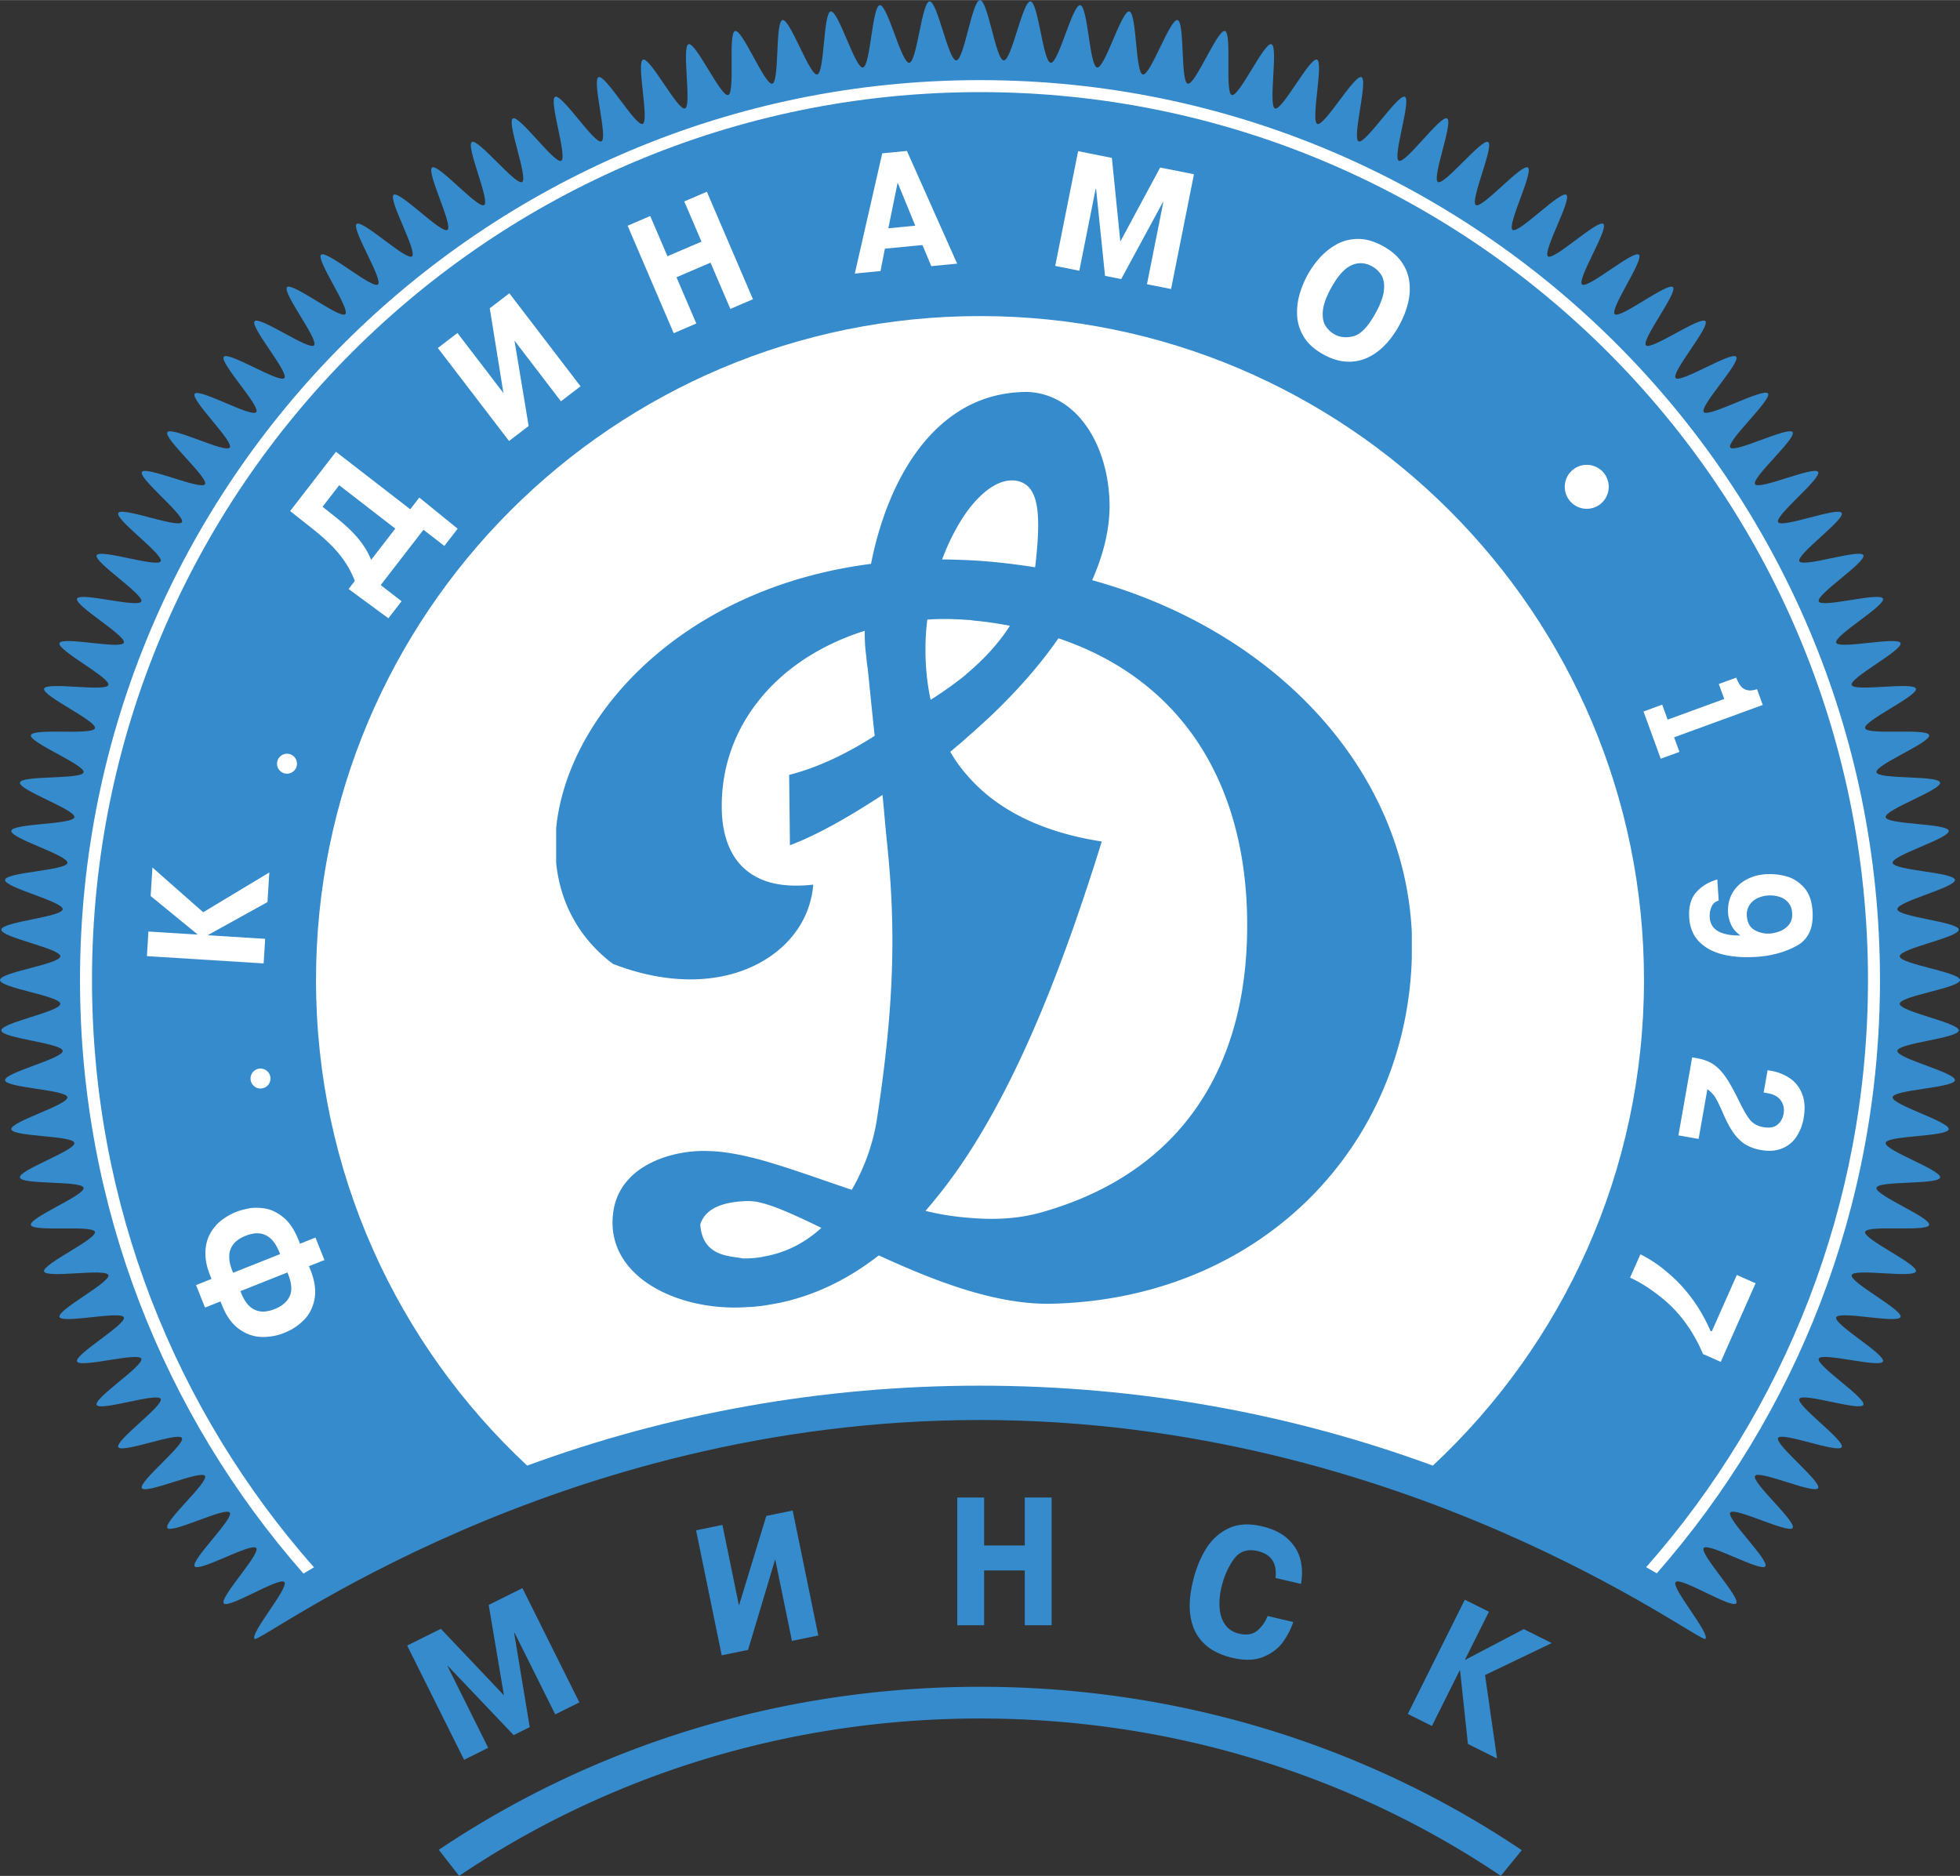 <svg xmlns="http://www.w3.org/2000/svg" width="2500" height="2393" viewBox="0 0 215.472 206.229"><rect x="0" y="0" width="215.472" height="206.229" fill="#333333" stroke="none"/><path d="M107.736 156.106c46.832 0 79.204 24.667 79.748 24.068s-3.802-5.64-3.272-6.251c.53-.612 6.143 2.966 6.658 2.342.516-.625-4.067-5.452-3.567-6.088.5-.637 6.28 2.667 6.766 2.019.485-.65-4.324-5.251-3.854-5.913.47-.661 6.403 2.361 6.857 1.688.455-.673-4.569-5.04-4.131-5.723.438-.684 6.511 2.047 6.933 1.352.423-.695-4.805-4.816-4.399-5.522s6.604 1.728 6.994 1.011c.39-.716-5.03-4.583-4.658-5.31s6.683 1.401 7.038.665c.355-.737-5.245-4.339-4.907-5.086.337-.747 6.745 1.069 7.065.313.32-.757-5.448-4.085-5.146-4.851.302-.765 6.792.733 7.075-.042.284-.775-5.639-3.822-5.373-4.605.265-.783 6.82.391 7.067-.4.246-.792-5.817-3.55-5.59-4.35.227-.8 6.834.044 7.042-.763.208-.808-5.983-3.268-5.795-4.084.188-.814 6.83-.304 6.998-1.128.168-.823-6.136-2.979-5.988-3.809s6.807-.659 6.936-1.496c.128-.836-6.275-2.682-6.168-3.526.107-.843 6.767-1.016 6.854-1.866.086-.85-6.401-2.378-6.336-3.233.065-.856 6.708-1.375 6.752-2.237.044-.861-6.512-2.066-6.49-2.934.022-.868 6.63-1.738 6.63-2.611s-6.608-1.743-6.63-2.61c-.022-.868 6.534-2.072 6.49-2.934-.043-.862-6.687-1.382-6.752-2.238-.065-.856 6.422-2.384 6.336-3.233-.086-.85-6.746-1.022-6.854-1.866-.107-.844 6.296-2.689 6.168-3.525-.128-.837-6.787-.667-6.936-1.497-.148-.83 6.156-2.986 5.988-3.809-.168-.823-6.81-.313-6.998-1.128s6.003-3.276 5.795-4.084c-.208-.808-6.814.037-7.042-.763-.228-.8 5.836-3.558 5.59-4.35-.247-.792-6.802.382-7.067-.401-.266-.783 5.656-3.83 5.373-4.604s-6.773.724-7.075-.042c-.302-.766 5.466-4.094 5.146-4.85-.32-.757-6.728 1.06-7.065.313-.338-.747 5.262-4.349 4.907-5.085-.355-.737-6.666 1.391-7.038.665-.373-.727 5.048-4.593 4.658-5.31-.389-.716-6.588 1.717-6.994 1.011s4.822-4.827 4.399-5.522c-.422-.695-6.495 2.036-6.933 1.352-.438-.684 4.585-5.05 4.131-5.723s-6.387 2.349-6.857 1.688c-.47-.661 4.634-5.298 4.149-5.947-.485-.649-6.561 2.69-7.061 2.053s4.083-5.464 3.567-6.088c-.515-.624-6.128 2.954-6.658 2.342s3.816-5.653 3.272-6.251c-.544-.599-5.979 3.245-6.537 2.66-.559-.585 3.541-5.83 2.969-6.401-.572-.572-5.815 3.528-6.401 2.97s3.258-5.993 2.659-6.537c-.599-.544-5.639 3.803-6.251 3.272-.611-.53 2.967-6.143 2.342-6.658s-5.451 4.067-6.088 3.567c-.637-.501 2.667-6.28 2.018-6.766-.649-.485-5.25 4.324-5.912 3.854s2.36-6.403 1.688-6.857c-.673-.454-5.04 4.57-5.723 4.131-.685-.438 2.046-6.511 1.352-6.934-.695-.422-4.816 4.806-5.522 4.399-.706-.405 1.727-6.604 1.01-6.993-.716-.39-4.583 5.031-5.31 4.658-.727-.372 1.401-6.683.665-7.038-.737-.355-4.339 5.246-5.085 4.907-.747-.337 1.069-6.744.313-7.064-.756-.319-4.085 5.448-4.85 5.146-.766-.302.732-6.792-.042-7.075-.774-.284-3.822 5.639-4.605 5.374-.784-.265.391-6.821-.401-7.068-.792-.246-3.549 5.817-4.35 5.59-.8-.227.045-6.834-.763-7.042-.808-.208-3.269 5.983-4.084 5.795-.815-.188-.305-6.83-1.128-6.998-.822-.169-2.979 6.136-3.809 5.987-.83-.148-.66-6.807-1.497-6.935-.836-.128-2.682 6.275-3.525 6.168-.844-.107-1.016-6.767-1.866-6.854-.85-.086-2.377 6.401-3.234 6.336-.856-.065-1.375-6.708-2.237-6.752-.861-.043-2.066 6.512-2.934 6.49-.867-.022-1.738-6.63-2.61-6.63s-1.743 6.608-2.61 6.63c-.867.021-2.072-6.534-2.934-6.49-.862.044-1.381 6.687-2.237 6.752-.856.065-2.384-6.422-3.233-6.336-.851.086-1.023 6.746-1.867 6.854-.843.107-2.689-6.296-3.525-6.168-.837.128-.666 6.787-1.497 6.935-.83.148-2.986-6.156-3.809-5.987-.824.168-.313 6.81-1.128 6.998-.816.188-3.276-6.002-4.084-5.794-.808.208.037 6.814-.763 7.042-.8.227-3.558-5.836-4.35-5.59-.792.247.382 6.803-.401 7.068s-3.831-5.657-4.605-5.374c-.774.283.724 6.773-.042 7.075-.765.302-4.094-5.465-4.85-5.146-.756.32 1.06 6.728.313 7.065-.747.337-4.349-5.263-5.086-4.908-.737.355 1.391 6.666.665 7.038-.727.373-4.594-5.048-5.31-4.658-.716.389 1.717 6.588 1.011 6.993-.706.406-4.827-4.821-5.522-4.399-.694.423 2.037 6.495 1.352 6.934-.684.438-5.05-4.585-5.723-4.131-.673.455 2.349 6.387 1.688 6.857s-5.263-4.339-5.912-3.854c-.649.486 2.655 6.265 2.018 6.766-.637.5-5.463-4.082-6.089-3.567-.624.515 2.955 6.128 2.343 6.658-.612.53-5.653-3.816-6.252-3.272-.598.544 3.246 5.979 2.66 6.537-.585.558-5.829-3.542-6.401-2.97-.572.572 3.528 5.816 2.97 6.401-.558.585-5.993-3.258-6.537-2.66s3.802 5.64 3.272 6.251-6.143-2.966-6.658-2.342c-.515.625 4.068 5.451 3.567 6.088-.5.637-6.28-2.667-6.766-2.018-.485.648 4.324 5.25 3.854 5.912-.47.661-6.403-2.361-6.857-1.688-.454.673 4.57 5.039 4.131 5.723-.438.684-6.511-2.047-6.933-1.352-.422.695 4.805 4.816 4.399 5.522-.405.706-6.604-1.727-6.993-1.011-.389.717 5.031 4.583 4.659 5.31-.373.727-6.683-1.401-7.038-.665s5.245 4.339 4.908 5.085c-.338.747-6.745-1.07-7.065-.313-.32.756 5.448 4.084 5.146 4.85-.302.766-6.792-.732-7.075.042-.284.774 5.639 3.822 5.374 4.605-.265.784-6.821-.391-7.067.401-.246.792 5.817 3.549 5.59 4.35-.227.799-6.833-.045-7.042.763-.208.808 5.983 3.269 5.795 4.084s-6.83.305-6.999 1.128c-.168.823 6.137 2.979 5.988 3.809-.148.83-6.807.659-6.936 1.497-.128.836 6.276 2.682 6.168 3.525S.644 95.873.557 96.723c-.086.85 6.401 2.377 6.336 3.233-.065.856-6.708 1.375-6.752 2.238-.044.861 6.512 2.066 6.49 2.934-.022.867-6.63 1.737-6.63 2.61s6.608 1.743 6.63 2.611c.022.867-6.534 2.072-6.49 2.934.044.862 6.687 1.381 6.752 2.237.065.855-6.422 2.384-6.336 3.233.086.851 6.746 1.023 6.854 1.866.107.844-6.296 2.689-6.168 3.526.128.837 6.787.666 6.936 1.496s-6.156 2.986-5.988 3.809c.168.824 6.81.313 6.999 1.128.188.816-6.003 3.277-5.795 4.085.208.807 6.814-.037 7.042.763.228.8-5.836 3.558-5.59 4.35.247.792 6.802-.383 7.067.401.265.783-5.657 3.83-5.374 4.605.283.774 6.773-.724 7.075.042.302.765-5.466 4.094-5.146 4.851.32.756 6.728-1.06 7.065-.313.337.747-5.263 4.349-4.908 5.086s6.666-1.392 7.038-.665c.372.727-5.048 4.594-4.659 5.31.389.717 6.588-1.717 6.994-1.011s-4.822 4.828-4.399 5.522c.422.695 6.495-2.036 6.933-1.352.438.683-4.585 5.05-4.131 5.723.455.673 6.388-2.349 6.857-1.688.47.662-4.339 5.263-3.854 5.913.485.648 6.265-2.655 6.766-2.019.501.637-4.082 5.464-3.567 6.088.515.624 6.128-2.954 6.658-2.342.53.611-3.816 5.652-3.272 6.251.543.595 32.914-24.072 79.746-24.072z" fill="#358bcc"/><path d="M57.937 161.129c15.449-5.682 32.242-8.797 49.799-8.797s34.351 3.115 49.799 8.797l-.01-.013c14.279-13.324 23.207-32.31 23.207-53.381 0-40.314-32.682-72.996-72.996-72.996S34.74 67.421 34.74 107.735c0 21.08 8.935 40.072 23.225 53.397l-.028-.003z" fill="#fff"/><path d="M48.24 203.359c16.819-11.291 37.343-17.923 59.496-17.923 22.181 0 42.729 6.649 59.56 17.965l-2.303 2.822c-16.172-10.896-35.928-17.3-57.257-17.3-21.332 0-41.09 6.406-57.263 17.305l-2.233-2.869zM120.067 63.776c1.221-2.765 1.914-5.529 1.914-8.182-.041-6.388-3.38-12.254-9-12.516-2.484 0-4.683.561-6.597 1.569-6.027 3.176-9.285 10.499-10.628 17.335-4.398.561-8.471 1.644-12.095 3.101-13.642 5.492-21.582 16.289-22.519 25.965v3.811c.448 4.371 2.484 8.256 6.23 11.096 6.556 2.541 12.298 2.055 16.289-.187 3.339-1.869 5.457-4.932 5.742-8.519-2.403.262-4.276.038-5.742-.598-3.176-1.382-4.357-4.521-4.316-8.219.041-4.521 1.629-8.48 4.316-11.731 2.77-3.362 6.76-5.903 11.402-7.36 0 1.009.041 1.905.163 2.728.041.448.082.934.163 1.382.244 2.354.53 5.268.773 7.435-2.973 1.905-6.189 3.474-9.407 4.296l.082 7.322v.411c3.095-1.158 6.637-3.213 10.18-5.529.163 1.532.326 3.661.489 5.156.977 9.265.855 17.597-1.059 30.224-.367 2.578-1.303 5.455-2.81 8.033-3.544-1.196-6.923-2.429-9.978-3.288-2.076-.56-4.031-.935-5.701-.972-3.991-.187-9.692 1.532-10.506 6.5-1.181 7.286 7.167 11.209 14.741 10.649.488 0 .978-.075 1.466-.113a42.945 42.945 0 0 0 2.159-.374c3.95-.858 7.534-2.652 10.791-5.192 3.095 1.419 6.434 2.839 9.773 3.848 3.217.972 6.475 1.57 9.529 1.458 22.642-.673 38.686-17.149 39.297-38.033v-2.503-.224c-.813-18.044-15.106-33.25-35.141-38.779zM83.824 138.16c-.082.038-.122.038-.163.038-.651.111-1.303.148-1.995.148-1.303-.299-4.439-.111-4.683-3.735.611-1.943 2.81-2.504 5.172-2.579.407 0 .937.038 1.506.187 1.67.411 3.95 1.457 6.638 2.764-1.752 1.608-3.91 2.766-6.475 3.177zm22.56-82.042c1.792-2.391 3.828-3.699 5.62-3.213 2.117.598 2.525 3.325 1.792 9.452-2.403-.374-4.887-.672-7.412-.785-.937-.037-1.874-.075-2.811-.075.775-2.092 1.752-3.922 2.811-5.379zm-4.642 15.055a25.1 25.1 0 0 1 .204-3.063c1.466-.112 2.932-.075 4.438.037.245 0 .489.038.692.075 1.384.112 2.688.336 3.95.561-1.262 1.979-2.85 3.661-4.642 5.193-.326.298-.692.597-1.059.859a41.642 41.642 0 0 1-3.014 2.092c-.366-1.645-.529-3.325-.57-5.007l.001-.747zm35.346 31.98c-.407 14.495-7.371 25.854-22.683 30.149-2.565.71-5.253.822-8.022.561a28.411 28.411 0 0 1-4.642-.748 56.13 56.13 0 0 0 4.642-6.163c6.108-9.378 10.751-21.632 14.741-34.447-7.004-1.083-11.728-3.736-14.741-7.21a15.52 15.52 0 0 1-1.914-2.652c.652-.561 1.303-1.083 1.914-1.644.774-.673 1.547-1.382 2.321-2.092 2.891-2.727 5.539-5.679 7.656-8.743 14.497 4.895 21.177 17.336 20.728 32.989zM56.472 190.752l-7.228-7.6-.044.021 4.471 8.973-2.65 1.321-6.258-12.561 3.702-1.844 6.935 7.316-1.674-9.938 3.707-1.847 6.258 12.56-2.65 1.32-4.471-8.973-.047.023 1.713 10.347-1.764.882zM81.238 176.51l3.007-9.858 2.897-.594 2.817 13.742-2.897.594-1.84-8.977-2.985 9.967-2.897.594-2.817-13.742 2.897-.595 1.818 8.869zM108.189 172.651v6.02h-2.952v-14.044h2.952v5.277h4.468v-5.277h2.952v14.044h-2.952v-6.02h-4.468zM139.35 177.652l2.826.664a8.389 8.389 0 0 1-1.13 2.19c-.498.701-1.212 1.247-2.144 1.638-.931.391-2.085.424-3.459.101a7.699 7.699 0 0 1-2.1-.82 5.07 5.07 0 0 1-1.638-1.533c-.452-.651-.74-1.476-.864-2.471-.125-.995-.028-2.172.291-3.53.307-1.308.769-2.479 1.383-3.515.615-1.035 1.44-1.811 2.477-2.325 1.037-.514 2.281-.6 3.733-.259 1.248.293 2.218.773 2.913 1.444.694.671 1.141 1.431 1.338 2.282.198.852.212 1.72.044 2.608l-2.797-.656c.188-1.618-.467-2.603-1.967-2.955-1.134-.267-2.012.04-2.634.917-.622.878-1.07 1.902-1.344 3.071-.188.803-.255 1.562-.2 2.276.055.715.259 1.324.612 1.827.353.504.863.833 1.53.99.848.199 1.526.079 2.033-.362a3.83 3.83 0 0 0 1.097-1.582zM161.084 182.477l6.434-3.38 3.074 1.535-7.332 3.516 1.312 9.17-3.196-1.596-.865-8.096-.03-.016-3.063 6.136-2.65-1.323 6.269-12.56 2.65 1.323-2.634 5.275.031.016z" fill="#358bcc"/><path d="M43.457 58.105L40.8 61.54c-.187-.465-.412-.905-.674-1.319s-.565-.818-.909-1.214c-.343-.395-.72-.78-1.133-1.154a27.156 27.156 0 0 0-1.44-1.209l-1.185-.939 1.831-2.368 6.167 4.768zm-6.523-8.444l-5.038 6.514 2.325 1.838c.852.673 1.572 1.305 2.165 1.896s1.103 1.207 1.532 1.847c.43.641.793 1.341 1.092 2.099l-.688.89 4.377 3.22 1.449-1.875-2.297-1.775 4.703-6.082 2.296 1.776 1.463-1.891-4.218-3.426-.994 1.286-8.167-6.317zM55.345 43.204l-1.504-9.32 2.156-1.649 7.824 10.224-2.156 1.649-5.105-6.671 1.556 9.388-2.155 1.649-7.825-10.224 2.155-1.65 5.054 6.604zM74.37 30.474l2.18 5.084-2.485 1.065-5.068-11.818 2.485-1.065 1.896 4.422 3.742-1.605-1.896-4.422 2.485-1.065 5.068 11.818-2.485 1.065-2.18-5.084-3.742 1.605zM98.681 20.067l1.937 4.734-2.96.287 1.023-5.021zm-4.709 9.998l2.825-.273.483-2.46 4.132-.4.968 2.32 2.843-.275-5.521-12.394-2.713.263-3.017 13.219zM121.48 30.315l-.983-9.567-.043-.008-1.799 9.012-2.649-.529 2.517-12.615 3.711.741.929 9.198 4.379-8.139 3.716.741-2.517 12.615-2.65-.529 1.798-9.013-.048-.009-4.581 8.457-1.78-.355zM145.709 35.788c-.25-.411-.342-.959-.276-1.644.066-.685.364-1.51.893-2.477.717-1.31 1.456-2.142 2.216-2.497.759-.354 1.523-.322 2.29.099.428.235.771.557 1.027.966.256.409.352.957.287 1.643s-.364 1.514-.896 2.485c-.823 1.503-1.628 2.362-2.416 2.578-.787.215-1.489.154-2.104-.183a2.675 2.675 0 0 1-1.021-.97zm2.359 3.963a4.831 4.831 0 0 0 2.298-.451 6.46 6.46 0 0 0 1.925-1.411c.575-.606 1.084-1.312 1.527-2.121s.765-1.618.965-2.43a6.427 6.427 0 0 0 .152-2.382 4.815 4.815 0 0 0-.86-2.175c-.473-.673-1.151-1.252-2.036-1.736-.983-.539-1.913-.8-2.789-.786-.876.015-1.667.226-2.373.631a7.177 7.177 0 0 0-1.836 1.494 10.36 10.36 0 0 0-1.31 1.86 10.515 10.515 0 0 0-.862 2.101 7.126 7.126 0 0 0-.268 2.352c.04.818.289 1.601.749 2.349.46.748 1.179 1.39 2.158 1.925.884.486 1.738.745 2.56.78zM31.674 140.079c.404 1.016.458 1.83.161 2.441-.297.612-.839 1.073-1.628 1.387-1.724.687-2.957.096-3.7-1.771l-.078-.195 5.167-2.056.078.194zm3.008-4.03l-1.7.676-.158-.396c-.451-1.134-1.015-1.974-1.692-2.517-.676-.544-1.357-.867-2.042-.967-.686-.099-1.286-.096-1.804.009-.516.105-.958.23-1.327.377a6.499 6.499 0 0 0-1.667.965c-.501.401-.906.89-1.216 1.467-.309.577-.474 1.25-.495 2.017-.02.769.151 1.608.514 2.521l.158.396-1.7.677.985 2.474 1.701-.677.163.41c.47 1.18 1.089 2.05 1.859 2.61.771.56 1.589.854 2.457.884a6.227 6.227 0 0 0 2.535-.447 6.205 6.205 0 0 0 2.169-1.429c.605-.617.993-1.391 1.162-2.321.17-.931.019-1.987-.452-3.169l-.164-.411 1.7-.676-.986-2.473zm-9.056 3.872l-.081-.202c-.752-1.891-.267-3.179 1.457-3.865 1.722-.685 2.958-.082 3.71 1.809l.081.203-5.167 2.055zM21.705 102.708l-5.144-4.211.196-3.135 5.584 4.922 7.267-4.375-.204 3.26-6.525 3.612-.001.031 6.274.393-.169 2.705-12.834-.802.168-2.706 5.387.337.001-.031zM182.573 83.404l-1.896-5.193 2.055-.75.601 1.644 6.221-2.271-.601-1.644 1.921-.701c.092.253.203.486.331.699s.276.375.443.488c.197.131.417.204.663.219.244.016.526-.029.846-.134l.632 1.731-9.746 3.558.585 1.605-2.055.749zM192.89 102.239c-.519-.297-.802-.815-.851-1.557a1.897 1.897 0 0 1 .251-1.12 2.07 2.07 0 0 1 .838-.784 3.037 3.037 0 0 1 1.238-.335c.457-.03.882.02 1.275.148.393.128.713.341.961.637.247.296.385.666.415 1.11.039.586-.099 1.048-.41 1.384a2.46 2.46 0 0 1-1.046.69c-.386.124-.704.194-.956.211a2.998 2.998 0 0 1-1.715-.384zm-6.411-4.159c-.596.667-.854 1.608-.773 2.823.07 1.069.431 1.939 1.084 2.609.653.671 1.521 1.141 2.604 1.41 1.083.269 2.313.358 3.69.268 1.663-.109 3.138-.514 4.427-1.212 1.289-.7 1.873-1.974 1.751-3.821-.074-1.135-.397-2.011-.969-2.627-.572-.618-1.23-1.022-1.976-1.213a6.964 6.964 0 0 0-2.202-.215c-.8.052-1.526.258-2.176.619a3.8 3.8 0 0 0-1.509 1.492c-.356.634-.507 1.366-.452 2.194.026.393.137.81.333 1.249.197.439.536.833 1.018 1.183-2.159.019-3.282-.639-3.369-1.974a2.496 2.496 0 0 1 .187-1.165c.151-.357.417-.59.796-.699l-.152-2.319c-.946.264-1.717.731-2.312 1.398zM186.737 125.204l-2.219-.39 1.509-8.576.508.089c.524.092.982.233 1.375.422s.76.456 1.101.8c.342.345.679.789 1.013 1.332.333.544.711 1.246 1.133 2.108.493 1.022.911 1.738 1.251 2.145.341.406.826.665 1.456.776.668.118 1.182.026 1.542-.272.361-.301.585-.697.672-1.189.098-.555-.001-1.042-.295-1.461-.294-.42-.776-.688-1.446-.807l-.45-.079.432-2.454.38.066a5.273 5.273 0 0 1 2.073.825c.61.413 1.059.991 1.349 1.731.289.739.342 1.625.161 2.659a5.316 5.316 0 0 1-.777 2.015 3.44 3.44 0 0 1-1.574 1.299c-.664.278-1.451.338-2.363.177a4.866 4.866 0 0 1-1.62-.572c-.468-.273-.898-.673-1.292-1.199-.394-.525-.781-1.222-1.159-2.09-.358-.827-.644-1.43-.858-1.807-.214-.378-.527-.716-.938-1.016l-.964 5.468zM190.937 140.16l2.063.915-3.83 8.641-1.96-.869a16.18 16.18 0 0 0-.992-2.01 15.97 15.97 0 0 0-1.134-1.7 15.396 15.396 0 0 0-1.188-1.367 15.448 15.448 0 0 0-1.451-1.286 18.484 18.484 0 0 0-1.664-1.174 12.832 12.832 0 0 0-1.581-.854l1.137-2.565a13.88 13.88 0 0 1 2.551 1.638c.73.599 1.293 1.107 1.689 1.527 1.442 1.503 2.595 3.251 3.46 5.244l.147.066 2.753-6.206z" fill="#fff"/><circle cx="174.438" cy="53.511" r="2.418" fill="#fff"/><circle cx="28.639" cy="118.564" r="1.099" fill="#fff"/><circle cx="31.552" cy="83.953" r="1.099" fill="#fff"/><path d="M180.971 172.287c15.178-17.207 24.386-39.802 24.386-64.549 0-53.914-43.708-97.621-97.621-97.621s-97.622 43.708-97.622 97.621c0 24.755 9.215 47.358 24.401 64.566l-1.154.687c-15.294-17.417-24.566-40.252-24.566-65.253 0-54.643 44.298-98.94 98.94-98.94s98.94 44.298 98.94 98.94c0 24.985-9.261 47.808-24.539 65.222l-1.165-.673z" fill="#fff"/></svg>